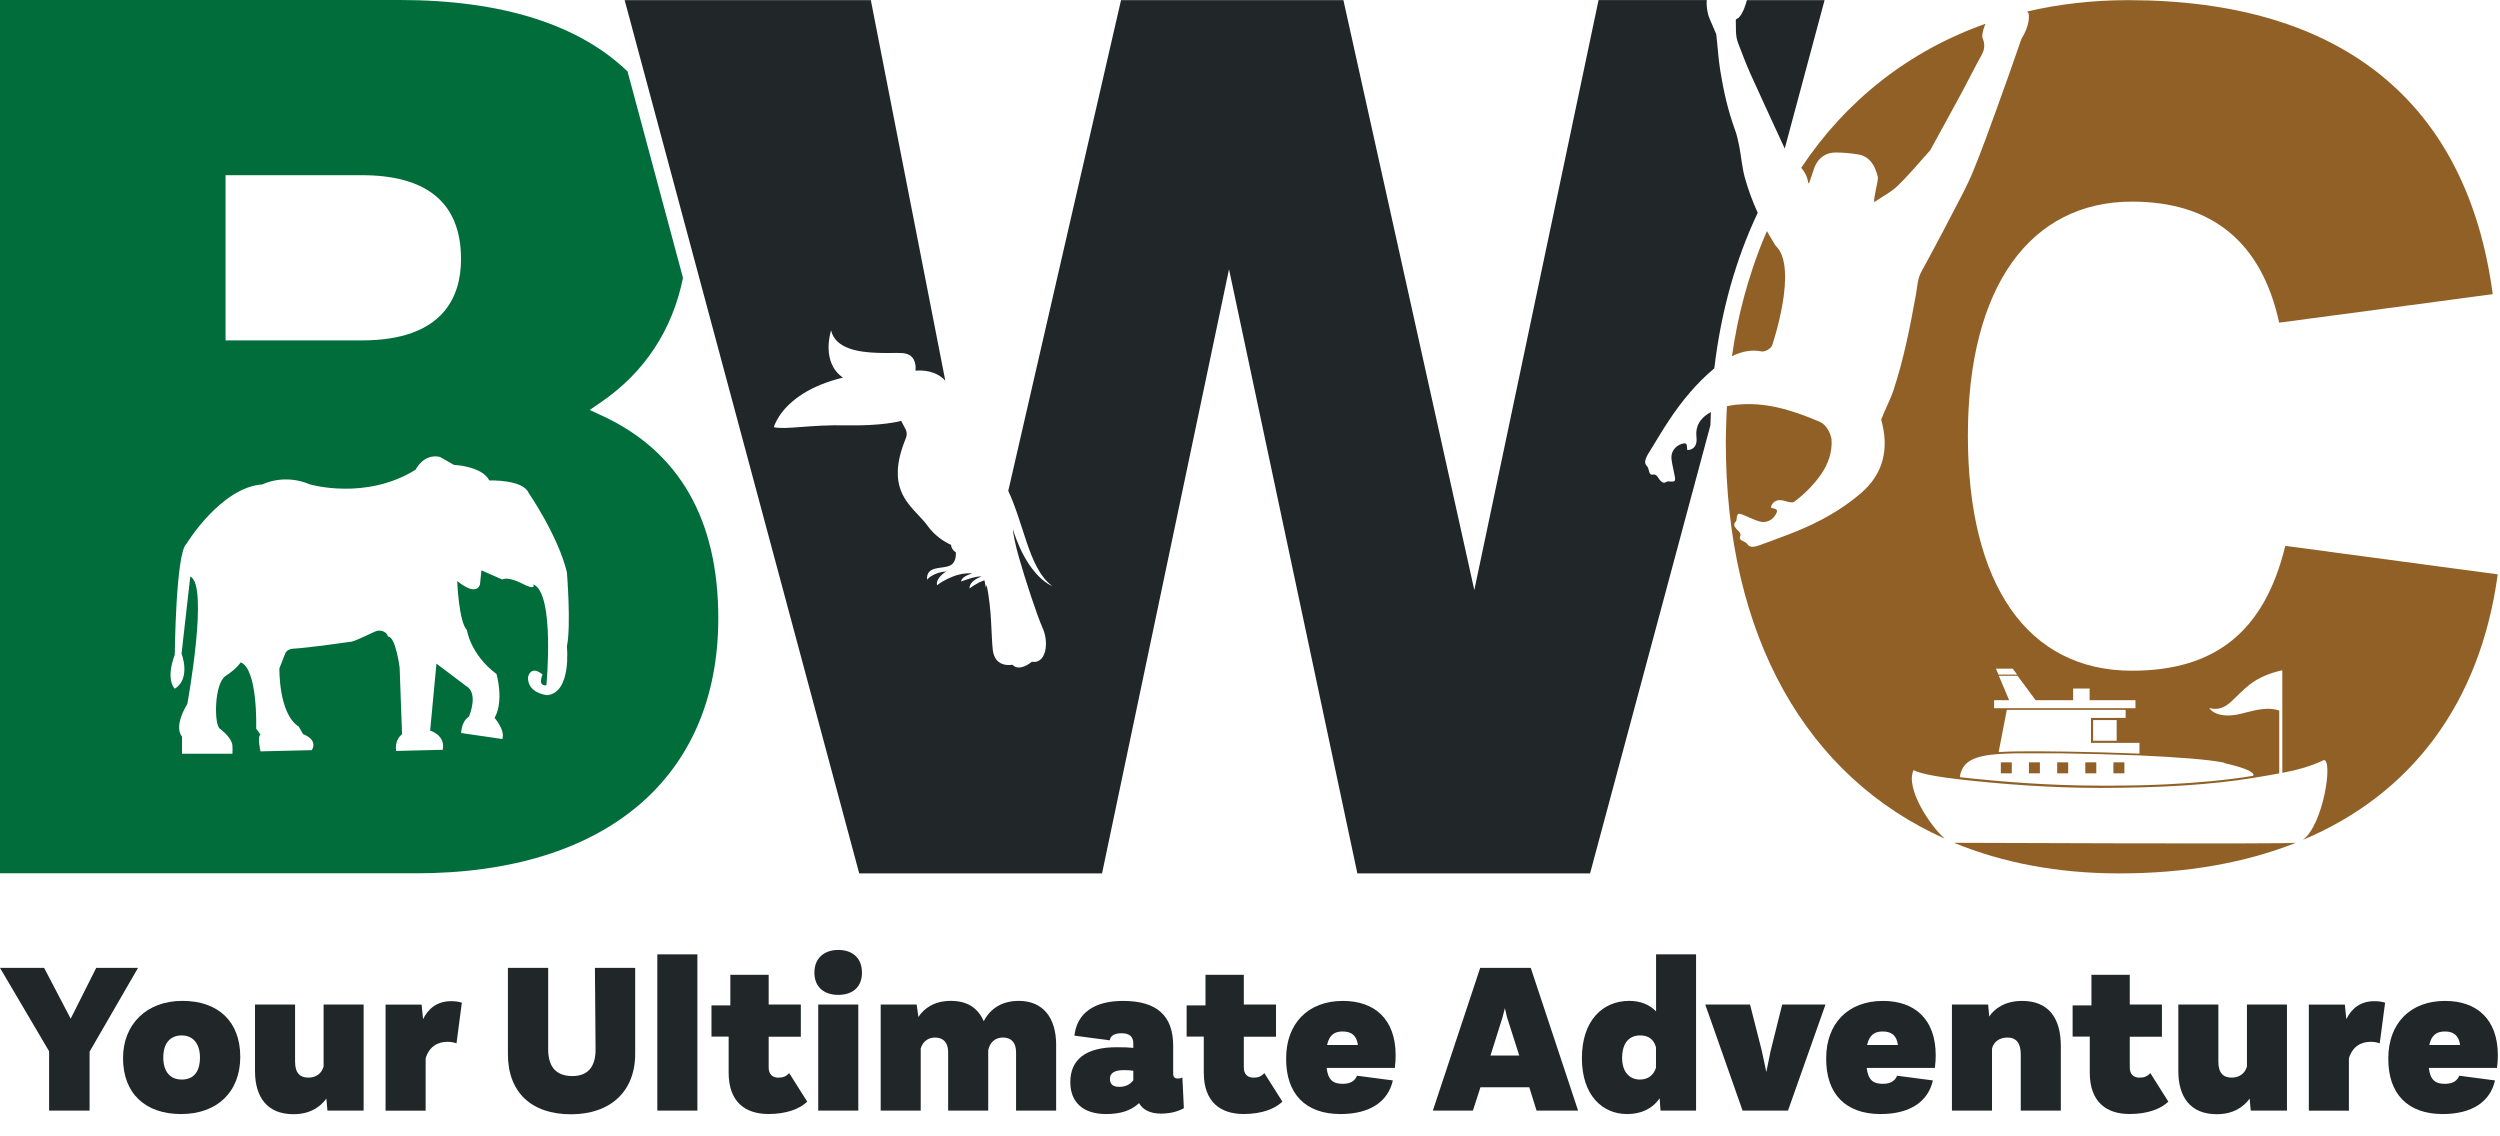 <svg width="66" height="30" viewBox="0 0 66 30" fill="none" xmlns="http://www.w3.org/2000/svg">
<g clip-path="url(#clip0_1284_3951)">
<path d="M10.555 0H0V23.055H10.99C15.983 23.055 18.963 20.537 18.963 16.32C18.963 13.716 17.931 11.917 15.898 10.976L15.568 10.823L15.868 10.617C17.02 9.828 17.753 8.707 18.031 7.336L16.567 1.886C15.286 0.652 13.255 0 10.555 0ZM5.955 4.625H9.55C11.289 4.625 12.171 5.37 12.171 6.841C12.171 7.819 11.716 8.987 9.55 8.987H5.955V4.625ZM14.451 18.353C14.451 18.353 13.926 18.311 13.939 17.879C13.939 17.879 14.003 17.542 14.323 17.806C14.323 17.806 14.182 18.122 14.425 18.091C14.425 18.091 14.655 15.668 14.079 15.425C14.079 15.425 14.181 15.615 13.759 15.394C13.759 15.394 13.413 15.215 13.26 15.299L12.71 15.057L12.672 15.425C12.672 15.425 12.608 15.773 12.071 15.34C12.071 15.34 12.109 16.405 12.327 16.636C12.327 16.636 12.418 17.279 13.108 17.794C13.108 17.794 13.313 18.5 13.057 18.953C13.057 18.953 13.34 19.269 13.262 19.51L12.175 19.352C12.175 19.352 12.175 19.047 12.38 18.92C12.38 18.92 12.649 18.299 12.303 18.109L11.522 17.519L11.356 19.288C11.356 19.288 11.766 19.405 11.689 19.794L10.46 19.825C10.46 19.825 10.396 19.561 10.614 19.383L10.55 17.623C10.55 17.623 10.448 16.807 10.243 16.804C10.212 16.675 10.035 16.608 9.897 16.675C9.658 16.789 9.346 16.932 9.283 16.939C9.283 16.939 8.148 17.104 7.732 17.126C7.636 17.131 7.555 17.184 7.527 17.259L7.376 17.644C7.376 17.644 7.35 18.844 7.888 19.183L8.003 19.383C8.003 19.383 8.4 19.509 8.233 19.804L6.877 19.836C6.877 19.836 6.787 19.447 6.877 19.393L6.763 19.235C6.763 19.235 6.813 17.665 6.354 17.486C6.354 17.486 6.264 17.644 5.957 17.844C5.65 18.044 5.65 19.14 5.803 19.235C5.803 19.235 6.055 19.419 6.123 19.614C6.149 19.687 6.136 19.898 6.136 19.898H4.805V19.445C4.805 19.445 4.562 19.224 4.946 18.582C4.946 18.582 5.522 15.432 5.023 15.222L4.793 17.255C4.793 17.255 5.049 17.918 4.614 18.182C4.614 18.182 4.362 17.959 4.614 17.286C4.614 17.286 4.64 14.6 4.921 14.358C4.921 14.358 5.83 12.863 6.93 12.788C6.93 12.788 7.493 12.493 8.183 12.788C8.183 12.788 9.655 13.221 10.973 12.399C10.973 12.399 11.178 11.967 11.613 12.062L11.984 12.273C11.984 12.273 12.726 12.304 12.918 12.684C12.918 12.684 13.801 12.653 13.955 13.01C13.955 13.01 14.736 14.148 14.966 15.107C14.966 15.107 15.081 16.508 14.966 17.066C14.966 17.066 15.094 18.278 14.454 18.351L14.451 18.353Z" fill="#006D3B"/>
<path d="M16.491 0.004L22.683 23.057H29.094L32.446 7.108L35.834 23.057H41.978L45.155 11.226C45.158 11.11 45.162 10.994 45.167 10.879C44.966 10.987 44.793 11.156 44.782 11.418C44.779 11.498 44.796 11.578 44.788 11.656C44.774 11.796 44.677 11.882 44.544 11.881C44.54 11.841 44.537 11.8 44.532 11.76C44.526 11.713 44.499 11.698 44.45 11.706C44.291 11.734 44.156 11.854 44.13 12.014C44.118 12.084 44.131 12.16 44.144 12.232C44.166 12.357 44.2 12.48 44.22 12.607C44.234 12.698 44.21 12.716 44.117 12.714C44.079 12.714 44.031 12.699 44.005 12.716C43.908 12.779 43.858 12.72 43.807 12.655C43.782 12.622 43.763 12.582 43.733 12.556C43.712 12.537 43.673 12.521 43.649 12.527C43.587 12.545 43.56 12.517 43.542 12.466C43.523 12.413 43.519 12.345 43.483 12.31C43.405 12.231 43.432 12.153 43.464 12.073C43.482 12.025 43.511 11.984 43.537 11.941C43.707 11.666 43.87 11.387 44.048 11.118C44.39 10.599 44.783 10.121 45.258 9.724C45.435 8.229 45.82 6.851 46.404 5.618C46.267 5.318 46.152 5.007 46.063 4.686C45.988 4.415 45.969 4.131 45.915 3.854C45.886 3.706 45.853 3.557 45.8 3.416C45.617 2.915 45.501 2.396 45.416 1.871C45.364 1.551 45.347 1.226 45.309 0.904C45.245 0.74 45.167 0.584 45.105 0.419C45.105 0.419 45.039 0.202 45.059 0.002H42.202L38.922 15.577L35.466 0.004H29.595L26.618 12.959C26.816 13.383 26.949 13.858 27.097 14.294C27.263 14.786 27.45 15.225 27.779 15.472C27.779 15.472 27.395 15.338 27.036 14.682C26.996 14.61 26.957 14.532 26.919 14.447C26.857 14.308 26.795 14.15 26.741 13.973C26.741 13.973 26.741 13.973 26.741 13.975C26.741 13.985 26.743 14.016 26.752 14.072C26.752 14.079 26.753 14.086 26.755 14.094C26.768 14.177 26.793 14.303 26.837 14.482C26.855 14.557 26.878 14.64 26.905 14.733C27.06 15.275 27.366 16.222 27.529 16.589C27.672 16.909 27.64 17.385 27.375 17.464C27.336 17.476 27.29 17.478 27.241 17.47C27.241 17.47 27.211 17.496 27.165 17.526C27.097 17.571 26.995 17.624 26.893 17.622C26.834 17.622 26.778 17.601 26.729 17.549C26.729 17.549 26.674 17.56 26.601 17.556C26.458 17.549 26.243 17.481 26.208 17.144C26.165 16.751 26.187 16.112 26.047 15.438L26.029 15.519L25.989 15.319C25.766 15.396 25.595 15.537 25.595 15.537C25.59 15.319 25.916 15.219 25.916 15.219C25.766 15.198 25.374 15.352 25.374 15.352C25.377 15.251 25.523 15.184 25.666 15.138C25.184 15.097 24.737 15.45 24.737 15.45C24.699 15.246 24.981 15.087 24.981 15.087C24.642 15.106 24.473 15.302 24.473 15.302C24.451 14.92 24.883 15.031 25.087 14.928C25.227 14.856 25.24 14.682 25.235 14.581C25.113 14.511 25.107 14.386 25.107 14.383C24.916 14.297 24.678 14.143 24.486 13.879C24.477 13.866 24.467 13.853 24.458 13.84C24.454 13.836 24.451 13.832 24.447 13.826C24.441 13.817 24.433 13.81 24.426 13.8C24.422 13.796 24.418 13.791 24.415 13.787C24.407 13.778 24.4 13.77 24.392 13.761C24.388 13.757 24.386 13.753 24.382 13.749C24.371 13.738 24.361 13.725 24.349 13.713C24.337 13.7 24.324 13.687 24.313 13.672C24.313 13.672 24.311 13.671 24.31 13.67C24.242 13.597 24.172 13.524 24.102 13.445C24.102 13.445 24.1 13.443 24.1 13.441C24.059 13.396 24.02 13.348 23.982 13.299C23.982 13.299 23.982 13.298 23.981 13.296C23.972 13.284 23.964 13.273 23.955 13.261C23.953 13.258 23.952 13.257 23.95 13.255C23.942 13.243 23.933 13.231 23.925 13.219C23.925 13.219 23.925 13.218 23.923 13.217C23.888 13.164 23.855 13.11 23.827 13.051C23.827 13.05 23.825 13.047 23.824 13.046C23.818 13.031 23.811 13.017 23.805 13.002C23.75 12.878 23.713 12.737 23.703 12.573C23.703 12.572 23.703 12.569 23.703 12.568C23.703 12.556 23.703 12.545 23.703 12.534C23.703 12.522 23.703 12.511 23.703 12.5C23.703 12.487 23.703 12.475 23.703 12.462C23.703 12.45 23.703 12.438 23.703 12.428C23.703 12.415 23.703 12.402 23.704 12.389C23.705 12.366 23.708 12.343 23.709 12.319C23.709 12.308 23.712 12.296 23.713 12.284C23.714 12.268 23.717 12.253 23.72 12.237C23.721 12.225 23.724 12.214 23.725 12.202C23.727 12.184 23.731 12.167 23.734 12.148C23.735 12.138 23.738 12.129 23.741 12.118C23.747 12.089 23.754 12.061 23.76 12.031C23.794 11.895 23.842 11.747 23.908 11.585C23.908 11.585 23.908 11.585 23.908 11.584C23.91 11.575 23.916 11.566 23.918 11.557C23.948 11.486 23.944 11.404 23.909 11.336L23.791 11.111C23.782 11.114 23.652 11.15 23.4 11.182C23.161 11.212 22.812 11.238 22.352 11.229C21.388 11.207 20.752 11.35 20.43 11.278C20.436 11.254 20.566 10.787 21.212 10.386C21.469 10.226 21.809 10.077 22.254 9.969C21.68 9.572 21.923 8.778 21.94 8.724C21.94 8.721 21.94 8.721 21.94 8.721C21.997 8.968 22.183 9.113 22.419 9.198C22.879 9.365 23.533 9.305 23.814 9.321C24.155 9.339 24.177 9.621 24.172 9.733C24.17 9.761 24.168 9.778 24.168 9.778C24.168 9.778 24.168 9.781 24.168 9.786C24.354 9.77 24.71 9.782 24.956 10.05L22.99 0.004H16.491Z" fill="#212729"/>
<path d="M45.825 0.524C45.834 0.727 45.808 0.936 45.884 1.132C45.99 1.407 46.092 1.682 46.212 1.95C46.508 2.609 46.816 3.264 47.117 3.922L48.169 0.004H46.118C46.098 0.08 46.024 0.353 45.896 0.473C45.877 0.49 45.824 0.507 45.825 0.522V0.524Z" fill="#212729"/>
<path d="M51.587 22.25C52.87 22.779 54.331 23.058 55.948 23.058C57.709 23.058 59.27 22.781 60.611 22.25C60.229 22.286 52.397 22.253 51.587 22.25Z" fill="#916026"/>
<path d="M47.75 4.838C47.757 4.832 47.761 4.832 47.762 4.83C47.769 4.817 47.9 4.42 47.906 4.407C48.01 4.165 48.196 4.028 48.458 4.026C48.659 4.026 48.862 4.045 49.06 4.077C49.27 4.113 49.414 4.25 49.5 4.444C49.533 4.518 49.554 4.596 49.576 4.672C49.596 4.741 49.455 5.236 49.479 5.336C49.7 5.186 49.926 5.073 50.1 4.904C50.404 4.61 50.673 4.281 50.958 3.966C51.236 3.458 51.517 2.95 51.792 2.44C51.971 2.108 52.137 1.77 52.32 1.441C52.406 1.285 52.4 1.143 52.333 0.986C52.329 0.856 52.371 0.73 52.419 0.627C50.395 1.343 48.734 2.651 47.553 4.429C47.644 4.537 47.714 4.66 47.734 4.814C47.734 4.823 47.745 4.831 47.752 4.84L47.75 4.838Z" fill="#916026"/>
<path d="M46.02 9.292C46.05 9.284 46.08 9.278 46.11 9.273C46.239 9.252 46.371 9.25 46.511 9.278C46.583 9.292 46.741 9.22 46.786 9.113C46.786 9.113 47.488 7.055 46.877 6.487C46.873 6.48 46.867 6.473 46.863 6.466C46.812 6.385 46.763 6.303 46.715 6.22C46.691 6.18 46.669 6.141 46.647 6.1C46.507 6.42 46.38 6.751 46.267 7.093C46.106 7.576 45.969 8.076 45.862 8.599C45.808 8.863 45.764 9.133 45.723 9.406C45.774 9.38 45.825 9.356 45.877 9.337C45.924 9.32 45.971 9.305 46.02 9.294V9.292Z" fill="#916026"/>
<path d="M60.332 14.411C59.785 16.658 58.495 17.707 56.284 17.707C53.531 17.707 51.952 15.444 51.952 11.498C51.952 7.553 53.612 5.323 56.284 5.323C58.402 5.323 59.708 6.398 60.17 8.518L65.808 7.766C65.131 2.686 61.806 0.004 56.183 0.004C55.245 0.004 54.356 0.108 53.516 0.304C53.553 0.334 53.569 0.376 53.561 0.428C53.561 0.428 53.591 0.665 53.365 1.029C53.154 1.635 52.943 2.24 52.724 2.842C52.52 3.401 52.321 3.961 52.095 4.511C52.012 4.716 51.916 4.916 51.815 5.113C51.458 5.804 51.097 6.493 50.723 7.176C50.622 7.362 50.618 7.564 50.583 7.762C50.431 8.612 50.263 9.459 49.995 10.282C49.906 10.555 49.763 10.81 49.663 11.079C49.878 11.839 49.727 12.501 49.137 13.013C48.624 13.458 48.031 13.781 47.403 14.037C47.104 14.158 46.798 14.265 46.496 14.378C46.449 14.395 46.401 14.414 46.353 14.424C46.268 14.439 46.187 14.451 46.124 14.358C46.096 14.316 46.032 14.298 45.983 14.269C45.938 14.242 45.914 14.211 45.944 14.152C45.956 14.13 45.947 14.088 45.932 14.064C45.911 14.029 45.876 14.003 45.849 13.972C45.794 13.909 45.745 13.849 45.827 13.767C45.849 13.743 45.845 13.695 45.851 13.657C45.867 13.567 45.891 13.546 45.977 13.577C46.096 13.62 46.21 13.679 46.329 13.725C46.397 13.751 46.469 13.778 46.541 13.781C46.703 13.787 46.846 13.679 46.905 13.528C46.923 13.482 46.913 13.452 46.867 13.436C46.83 13.423 46.789 13.413 46.751 13.401C46.776 13.27 46.879 13.192 47.02 13.205C47.099 13.213 47.174 13.245 47.253 13.259C47.291 13.265 47.343 13.266 47.37 13.245C47.641 13.039 47.882 12.803 48.077 12.521C48.267 12.242 48.377 11.938 48.352 11.591C48.352 11.591 48.291 11.212 47.99 11.115C47.302 10.824 46.6 10.602 45.825 10.686C45.825 10.686 45.787 10.688 45.726 10.699C45.718 10.699 45.709 10.701 45.7 10.703C45.667 10.708 45.632 10.714 45.591 10.724C45.581 10.908 45.573 11.095 45.569 11.283C45.567 11.409 45.561 11.535 45.561 11.663C45.561 16.8 47.691 20.512 51.339 22.139C50.963 21.81 50.29 20.809 50.519 20.329C50.519 20.329 50.663 20.457 51.744 20.577C52.746 20.691 54.073 20.801 55.432 20.801C57.037 20.801 58.389 20.717 59.482 20.537C59.739 20.494 59.967 20.457 60.172 20.418V18.758C60.035 18.712 59.89 18.703 59.747 18.719C59.608 18.733 59.468 18.763 59.333 18.8C59.093 18.864 58.854 18.924 58.602 18.864C58.491 18.838 58.397 18.79 58.322 18.693C58.585 18.763 58.765 18.655 58.927 18.501C59.076 18.36 59.217 18.211 59.378 18.083C59.619 17.891 59.909 17.775 60.219 17.702C60.227 17.7 60.236 17.702 60.253 17.703V20.404C60.673 20.322 61.009 20.23 61.354 20.064C61.595 20.09 61.328 21.78 60.798 22.172C63.672 20.964 65.479 18.553 65.94 15.163L60.331 14.411H60.332ZM55.871 18.953H55.202V19.611H56.482V19.896C55.206 19.845 53.796 19.826 53.239 19.837C53.064 19.841 52.902 19.845 52.764 19.855L52.98 18.74H56.117V18.951H55.871V18.953ZM55.88 19.01V19.555H55.258V19.01H55.88ZM53.135 17.652L53.252 17.809H52.759L52.693 17.652H53.136H53.135ZM52.642 18.485H53.041L52.77 17.841H53.264L53.74 18.485H54.731V18.178H55.166V18.485H56.376V18.697H52.644V18.485H52.642ZM58.722 20.146C59.636 20.352 59.482 20.482 59.482 20.482C58.813 20.592 58.047 20.665 57.186 20.707C57.186 20.707 57.184 20.707 57.182 20.707C57.096 20.711 57.01 20.715 56.921 20.718C56.914 20.718 56.909 20.718 56.903 20.718C56.819 20.721 56.736 20.725 56.651 20.728C56.64 20.728 56.63 20.728 56.618 20.728C56.538 20.73 56.457 20.732 56.375 20.734C56.359 20.734 56.344 20.734 56.328 20.734C56.251 20.735 56.174 20.737 56.096 20.738C56.075 20.738 56.054 20.738 56.033 20.738C55.957 20.738 55.881 20.739 55.804 20.741C55.781 20.741 55.757 20.741 55.734 20.741C55.633 20.741 55.533 20.741 55.429 20.741C54.07 20.741 52.743 20.631 51.741 20.517L51.745 20.477C51.818 20.097 52.119 19.954 52.761 19.906C52.9 19.896 53.062 19.892 53.237 19.888C53.254 19.888 53.271 19.888 53.29 19.888C53.294 19.888 53.298 19.888 53.301 19.888C53.315 19.888 53.331 19.888 53.346 19.888C53.352 19.888 53.358 19.888 53.363 19.888C53.378 19.888 53.392 19.888 53.408 19.888C53.414 19.888 53.42 19.888 53.426 19.888C53.442 19.888 53.458 19.888 53.474 19.888C53.481 19.888 53.486 19.888 53.493 19.888C53.51 19.888 53.527 19.888 53.545 19.888C53.551 19.888 53.558 19.888 53.565 19.888C53.581 19.888 53.6 19.888 53.618 19.888C53.626 19.888 53.633 19.888 53.64 19.888C53.66 19.888 53.681 19.888 53.702 19.888C53.707 19.888 53.712 19.888 53.717 19.888C53.742 19.888 53.768 19.888 53.796 19.888C53.797 19.888 53.798 19.888 53.8 19.888C53.827 19.888 53.856 19.888 53.886 19.888C53.894 19.888 53.901 19.888 53.909 19.888C53.93 19.888 53.95 19.888 53.971 19.888C53.985 19.888 53.998 19.888 54.013 19.888C54.028 19.888 54.044 19.888 54.059 19.888C54.077 19.888 54.093 19.888 54.111 19.888C54.122 19.888 54.135 19.888 54.147 19.888C54.168 19.888 54.189 19.888 54.208 19.888C54.218 19.888 54.227 19.888 54.237 19.888C54.259 19.888 54.283 19.888 54.306 19.888C54.313 19.888 54.321 19.888 54.327 19.888C54.353 19.888 54.378 19.888 54.404 19.888C54.408 19.888 54.412 19.888 54.415 19.888C55.034 19.897 55.777 19.915 56.48 19.943C57.441 19.987 58.329 20.049 58.721 20.136L58.722 20.146Z" fill="#916026"/>
<path d="M56.084 20.126H55.794V20.416H56.084V20.126Z" fill="#916026"/>
<path d="M55.342 20.126H55.052V20.416H55.342V20.126Z" fill="#916026"/>
<path d="M54.31 20.416H54.369H54.6V20.17V20.126H54.31V20.416Z" fill="#916026"/>
<path d="M53.853 20.126H53.563V20.416H53.853V20.126Z" fill="#916026"/>
<path d="M53.111 20.126H52.822V20.416H53.111V20.126Z" fill="#916026"/>
<path d="M2.365 27.764V29.32H1.296V27.753L0 25.552H1.165L1.866 26.893L2.54 25.552H3.644L2.365 27.764Z" fill="#212729"/>
<path d="M3.248 27.934C3.248 27.046 3.864 26.423 4.815 26.423C5.766 26.423 6.343 26.972 6.343 27.9C6.343 28.829 5.732 29.411 4.781 29.411C3.831 29.411 3.248 28.863 3.248 27.934ZM5.279 27.917C5.279 27.555 5.097 27.335 4.798 27.335C4.481 27.335 4.311 27.555 4.311 27.917C4.311 28.279 4.481 28.5 4.798 28.5C5.116 28.5 5.279 28.291 5.279 27.917Z" fill="#212729"/>
<path d="M9.6 26.52V29.32H8.644L8.616 29.003C8.451 29.229 8.18 29.415 7.745 29.415C7.049 29.415 6.732 28.957 6.732 28.278V26.519H7.79V28.03C7.79 28.335 7.926 28.449 8.142 28.449C8.357 28.449 8.498 28.325 8.543 28.155V26.52H9.6Z" fill="#212729"/>
<path d="M12.193 26.469L12.052 27.544C11.967 27.515 11.899 27.504 11.809 27.504C11.549 27.504 11.328 27.635 11.237 27.941V29.321H10.179V26.521H11.13L11.169 26.906C11.31 26.618 11.548 26.431 11.909 26.431C12.023 26.431 12.096 26.443 12.193 26.47V26.469Z" fill="#212729"/>
<path d="M16.769 25.552V27.821C16.769 28.816 16.113 29.417 15.073 29.417C14.032 29.417 13.409 28.839 13.409 27.832V25.552H14.472V27.707C14.472 28.199 14.715 28.408 15.112 28.408C15.48 28.408 15.723 28.205 15.723 27.712L15.706 25.551H16.769V25.552Z" fill="#212729"/>
<path d="M17.353 25.195H18.411V29.32H17.353V25.195Z" fill="#212729"/>
<path d="M21.313 29.082C21.114 29.274 20.764 29.41 20.289 29.41C19.683 29.41 19.236 29.099 19.236 28.318V27.367H18.783V26.542H19.281V25.734H20.293V26.52H21.142V27.369H20.293V28.184C20.293 28.354 20.389 28.45 20.547 28.45C20.678 28.45 20.751 28.416 20.836 28.331L21.311 29.084L21.313 29.082Z" fill="#212729"/>
<path d="M21.5 25.677C21.5 25.275 21.783 25.078 22.128 25.078C22.489 25.078 22.756 25.276 22.756 25.677C22.756 26.078 22.489 26.265 22.128 26.265C21.766 26.265 21.5 26.067 21.5 25.677ZM21.601 26.52H22.659V29.32H21.601V26.52Z" fill="#212729"/>
<path d="M27.882 27.595V29.32H26.824V27.781C26.824 27.527 26.7 27.391 26.479 27.391C26.27 27.391 26.128 27.521 26.089 27.73V29.32H25.031V27.781C25.031 27.527 24.907 27.391 24.686 27.391C24.494 27.391 24.358 27.505 24.307 27.68V29.32H23.25V26.52H24.2L24.246 26.848C24.387 26.632 24.653 26.423 25.1 26.423C25.547 26.423 25.818 26.615 25.971 26.96C26.09 26.717 26.367 26.423 26.893 26.423C27.527 26.423 27.883 26.853 27.883 27.595H27.882Z" fill="#212729"/>
<path d="M31.254 29.258C31.067 29.355 30.881 29.399 30.643 29.399C30.366 29.399 30.168 29.297 30.071 29.122C29.862 29.321 29.578 29.411 29.2 29.411C28.583 29.411 28.256 29.089 28.256 28.569C28.256 27.969 28.668 27.647 29.478 27.647C29.687 27.647 29.812 27.652 29.919 27.664V27.55C29.919 27.363 29.817 27.278 29.608 27.278C29.416 27.278 29.315 27.346 29.298 27.465L28.364 27.341C28.432 26.752 28.878 26.424 29.648 26.424C30.536 26.424 30.972 26.81 30.972 27.606V28.336C30.972 28.433 31.011 28.472 31.091 28.472C31.154 28.472 31.176 28.467 31.215 28.443L31.254 29.258ZM29.919 28.518V28.268C29.857 28.257 29.772 28.251 29.67 28.251C29.421 28.251 29.302 28.331 29.302 28.477C29.302 28.624 29.381 28.693 29.551 28.693C29.709 28.693 29.84 28.63 29.919 28.518Z" fill="#212729"/>
<path d="M33.857 29.082C33.658 29.274 33.308 29.41 32.833 29.41C32.227 29.41 31.78 29.099 31.78 28.318V27.367H31.327V26.542H31.825V25.734H32.837V26.52H33.686V27.369H32.837V28.184C32.837 28.354 32.934 28.45 33.092 28.45C33.222 28.45 33.295 28.416 33.38 28.331L33.856 29.084L33.857 29.082Z" fill="#212729"/>
<path d="M36.822 28.194H35.023C35.062 28.517 35.198 28.613 35.448 28.613C35.697 28.613 35.782 28.5 35.826 28.399L36.771 28.523C36.647 29.083 36.165 29.411 35.39 29.411C34.462 29.411 33.947 28.874 33.954 27.941C33.954 27.024 34.526 26.424 35.453 26.424C36.285 26.424 36.845 26.9 36.845 27.861C36.845 27.974 36.84 28.048 36.823 28.195L36.822 28.194ZM35.034 27.588H35.849C35.815 27.333 35.674 27.231 35.446 27.231C35.243 27.231 35.095 27.311 35.034 27.588Z" fill="#212729"/>
<path d="M40.374 28.703H39.084L38.885 29.32H37.827L39.077 25.552H40.412L41.662 29.32H40.565L40.373 28.703H40.374ZM40.108 27.866L39.785 26.854L39.729 26.616L39.666 26.859L39.349 27.866H40.106H40.108Z" fill="#212729"/>
<path d="M44.776 25.195V29.32H43.837L43.815 28.992C43.623 29.275 43.323 29.411 42.956 29.411C42.305 29.411 41.762 28.919 41.762 27.934C41.762 26.949 42.305 26.423 43.012 26.423C43.295 26.423 43.538 26.513 43.72 26.7V25.195H44.778H44.776ZM43.718 28.194V27.645C43.656 27.436 43.52 27.335 43.299 27.335C43.016 27.335 42.829 27.526 42.824 27.917C42.819 28.308 43.028 28.5 43.293 28.5C43.502 28.5 43.649 28.392 43.717 28.194H43.718Z" fill="#212729"/>
<path d="M48.193 26.52L47.203 29.32H46.004L45.019 26.52H46.201L46.512 27.742L46.631 28.302L46.745 27.742L47.05 26.52H48.193Z" fill="#212729"/>
<path d="M51.079 28.194H49.281C49.32 28.517 49.456 28.613 49.705 28.613C49.955 28.613 50.04 28.5 50.084 28.399L51.028 28.523C50.904 29.083 50.422 29.411 49.648 29.411C48.719 29.411 48.205 28.874 48.211 27.941C48.211 27.024 48.783 26.424 49.711 26.424C50.542 26.424 51.103 26.9 51.103 27.861C51.103 27.974 51.097 28.048 51.081 28.195L51.079 28.194ZM49.291 27.588H50.106C50.072 27.333 49.931 27.231 49.704 27.231C49.5 27.231 49.353 27.311 49.291 27.588Z" fill="#212729"/>
<path d="M54.406 27.617V29.32H53.348V27.837C53.348 27.544 53.234 27.391 52.996 27.391C52.781 27.391 52.628 27.51 52.589 27.685V29.32H51.531V26.52H52.487L52.516 26.837C52.647 26.633 52.929 26.424 53.382 26.424C54.061 26.424 54.406 26.849 54.406 27.618V27.617Z" fill="#212729"/>
<path d="M57.246 29.082C57.048 29.274 56.698 29.41 56.222 29.41C55.616 29.41 55.17 29.099 55.17 28.318V27.367H54.717V26.542H55.214V25.734H56.226V26.52H57.075V27.369H56.226V28.184C56.226 28.354 56.323 28.45 56.481 28.45C56.611 28.45 56.685 28.416 56.77 28.331L57.245 29.084L57.246 29.082Z" fill="#212729"/>
<path d="M60.376 26.52V29.32H59.419L59.391 29.003C59.226 29.229 58.955 29.415 58.52 29.415C57.824 29.415 57.508 28.957 57.508 28.278V26.519H58.565V28.03C58.565 28.335 58.701 28.449 58.917 28.449C59.132 28.449 59.273 28.325 59.319 28.155V26.52H60.377H60.376Z" fill="#212729"/>
<path d="M62.967 26.469L62.825 27.544C62.741 27.515 62.673 27.504 62.583 27.504C62.323 27.504 62.102 27.635 62.011 27.941V29.321H60.953V26.521H61.904L61.943 26.906C62.084 26.618 62.321 26.431 62.683 26.431C62.797 26.431 62.87 26.443 62.967 26.47V26.469Z" fill="#212729"/>
<path d="M65.919 28.194H64.121C64.16 28.517 64.296 28.613 64.546 28.613C64.795 28.613 64.88 28.5 64.924 28.399L65.868 28.523C65.744 29.083 65.263 29.411 64.488 29.411C63.559 29.411 63.045 28.874 63.051 27.941C63.051 27.024 63.623 26.424 64.551 26.424C65.383 26.424 65.943 26.9 65.943 27.861C65.943 27.974 65.938 28.048 65.921 28.195L65.919 28.194ZM64.132 27.588H64.946C64.912 27.333 64.771 27.231 64.546 27.231C64.342 27.231 64.194 27.311 64.133 27.588H64.132Z" fill="#212729"/>
</g>
<defs>
<clipPath id="clip0_1284_3951">
<rect width="66" height="30" fill="white"/>
</clipPath>
</defs>
</svg>
